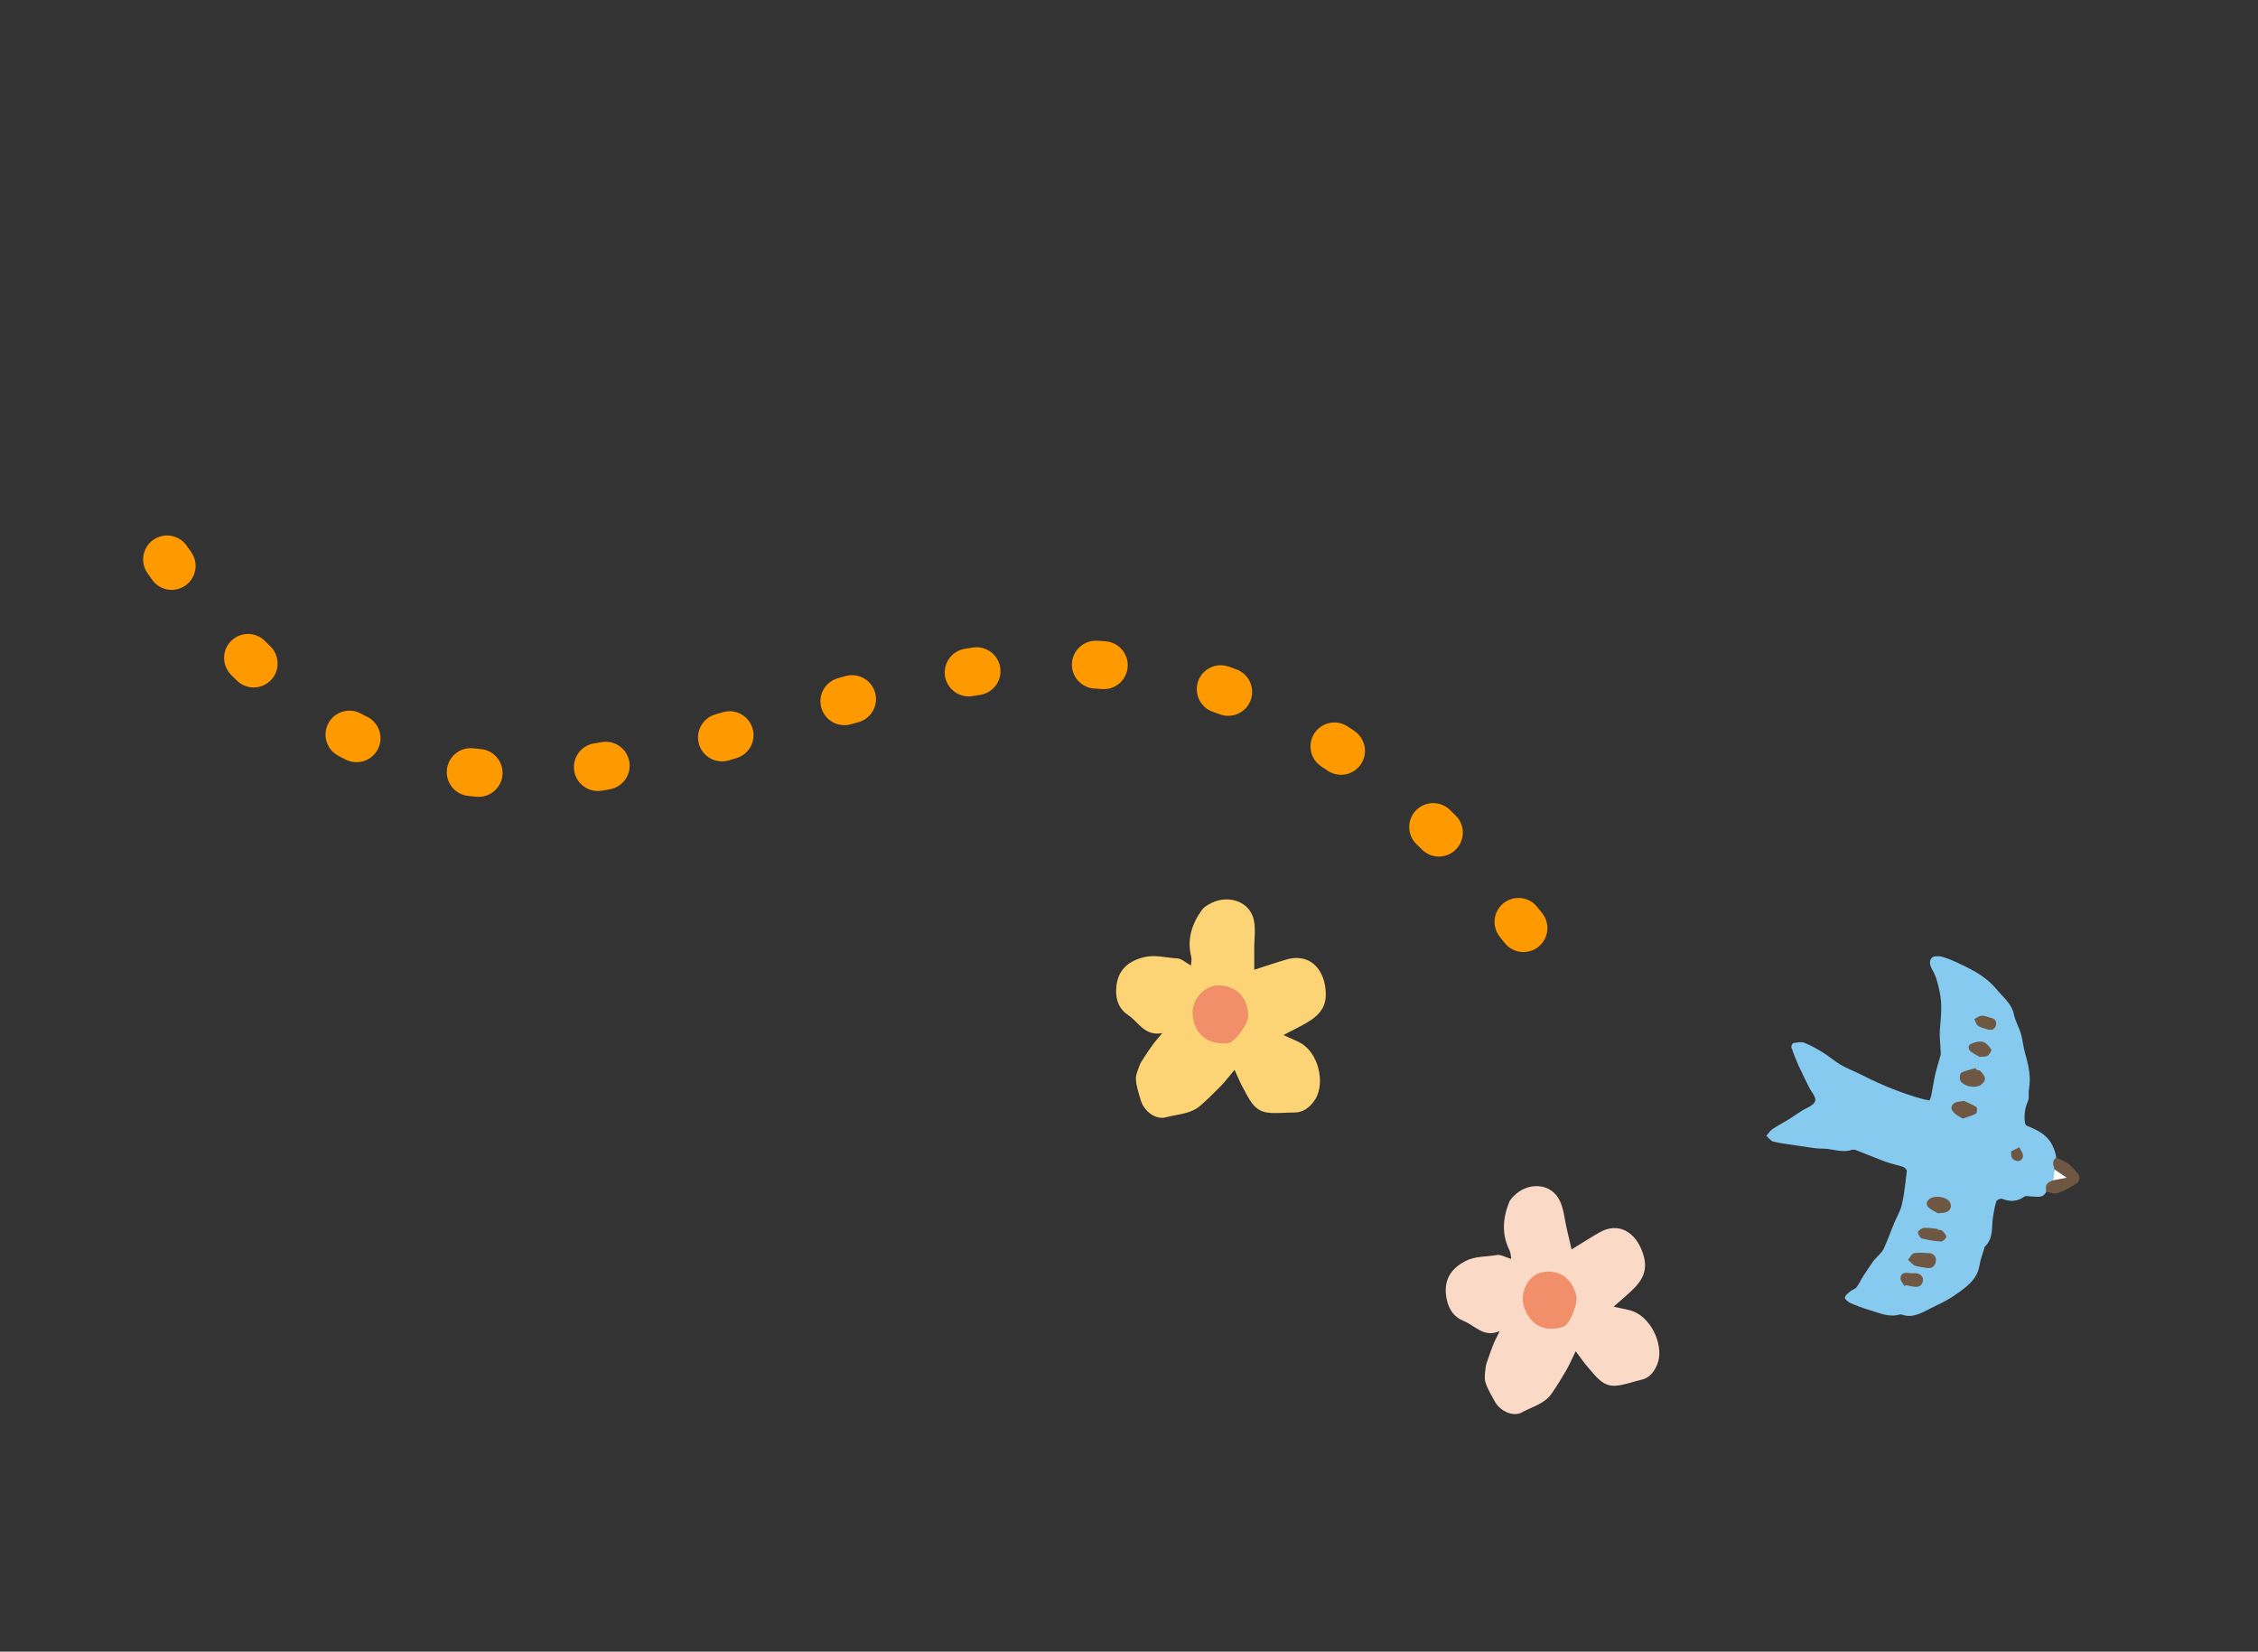 <svg width="283" height="207" viewBox="0 0 283 207" fill="none" xmlns="http://www.w3.org/2000/svg">
<rect x="0" y="0" width="283" height="207" fill="#333333" stroke="none"/>
<g id="img">
<g id="Group 32">
<path id="Vector" d="M257.725 145.067C257.529 144.03 257.13 143.063 256.342 142.373C255.78 141.875 255.067 141.507 254.363 141.227C254.014 141.088 253.822 141.052 253.775 140.621C253.669 139.685 253.804 138.829 254.181 137.959C254.36 137.549 254.204 137.003 254.289 136.537C254.574 134.969 254.243 133.484 253.806 131.995C253.574 131.212 253.526 130.377 253.301 129.596C253.054 128.755 252.583 127.97 252.401 127.115C252.105 125.733 251.016 124.955 250.213 123.966C249.049 122.54 247.455 121.659 245.81 120.881C245.043 120.514 244.258 120.158 243.442 119.918C243.026 119.8 242.342 119.789 242.114 120.039C241.72 120.477 241.881 121.032 242.225 121.627C242.686 122.417 242.904 123.367 243.101 124.28C243.438 125.859 243.268 127.458 243.129 129.058C243.057 129.908 243.188 130.781 243.221 131.643C243.229 131.846 243.265 132.058 243.215 132.246C243.007 133.029 242.749 133.798 242.563 134.586C242.358 135.502 242.221 136.427 242.038 137.348C242.008 137.518 241.918 137.681 241.835 137.907C241.577 137.862 241.33 137.835 241.092 137.772C238.357 137.03 235.749 135.957 233.229 134.667C232.393 134.243 231.508 133.915 230.697 133.451C229.967 133.033 229.329 132.444 228.607 131.996C227.819 131.508 227.005 131.028 226.146 130.691C225.741 130.529 225.196 130.664 224.728 130.741C224.63 130.762 224.478 131.132 224.529 131.286C224.769 132.009 225.044 132.718 225.353 133.413C225.781 134.356 226.244 135.286 226.707 136.216C226.833 136.467 226.978 136.707 227.134 136.934C227.788 137.868 227.593 138.313 226.532 138.822C225.675 139.231 224.918 139.844 224.107 140.342C223.462 140.737 222.778 141.075 222.156 141.5C221.845 141.712 221.637 142.06 221.382 142.349C221.677 142.606 221.935 143 222.261 143.079C223.308 143.318 224.385 143.449 225.455 143.602C226.459 143.744 227.458 143.963 228.462 143.958C229.66 143.951 230.834 144.526 232.045 144.119C232.224 144.058 232.464 144.083 232.638 144.152C233.892 144.633 235.125 145.162 236.384 145.62C237.087 145.877 237.84 146.007 238.545 146.256C238.736 146.322 239.004 146.619 238.985 146.777C238.826 148.162 238.679 149.558 238.378 150.921C238.203 151.727 237.744 152.467 237.422 153.242C236.98 154.327 236.571 155.429 236.093 156.504C235.939 156.851 235.62 157.123 235.362 157.427C235.194 157.623 234.989 157.785 234.843 157.987C234.396 158.621 233.95 159.255 233.536 159.913C233.238 160.369 233.021 160.893 232.693 161.318C232.504 161.563 232.126 161.648 231.886 161.856C231.618 162.08 231.247 162.346 231.226 162.627C231.208 162.84 231.621 163.174 231.91 163.305C232.685 163.643 233.483 163.948 234.292 164.186C235.509 164.54 236.696 165.127 238.028 164.76C238.144 164.728 238.293 164.721 238.404 164.766C239.708 165.229 240.779 164.567 241.864 164.026C242.95 163.484 244.078 162.984 245.058 162.283C246.389 161.341 247.815 160.416 248.101 158.553C248.203 157.882 248.466 157.238 248.656 156.583C248.688 156.46 248.7 156.3 248.783 156.221C249.878 155.178 249.582 153.765 249.792 152.479C249.895 151.831 250.006 151.178 250.21 150.557C250.263 150.385 250.712 150.178 250.881 150.239C251.884 150.614 252.796 150.639 253.713 149.975C253.905 149.832 254.283 149.948 254.584 149.95C255.269 149.954 256.043 150.237 256.46 149.363C256.597 148.763 256.817 148.224 257.408 147.916C257.655 147.539 257.593 147.104 257.632 146.695C257.523 146.146 257.468 145.597 257.719 145.058L257.725 145.067Z" fill="#86CAF0"/>
<path id="Vector_2" d="M257.335 147.927C256.452 148.259 256.313 148.494 256.473 149.374C256.949 149.438 257.488 149.675 257.889 149.533C258.733 149.23 259.558 148.797 260.297 148.28C260.677 148.009 260.754 147.431 260.339 146.988C259.98 146.598 259.646 146.168 259.226 145.862C258.774 145.533 258.232 145.334 257.73 145.077C257.086 145.495 257.378 146.054 257.514 146.586C257.734 146.978 258.153 147.144 258.551 147.475C258.117 147.654 257.663 147.65 257.34 147.937L257.335 147.927Z" fill="#6F5843"/>
<path id="Vector_3" d="M247.613 133.871C247.002 134.05 246.349 134.156 245.802 134.445C245.63 134.539 245.559 135.242 245.72 135.478C246.183 136.175 247.475 136.425 248.222 135.995C248.486 135.841 248.789 135.456 248.785 135.183C248.775 134.87 248.478 134.535 248.249 134.265C248.13 134.132 247.879 134.12 247.686 134.061C247.665 133.994 247.643 133.933 247.622 133.866L247.613 133.871Z" fill="#6F5843"/>
<path id="Vector_4" d="M241.946 157.065C241.234 157.047 240.544 156.941 239.896 157.056C239.604 157.11 239.383 157.595 239.131 157.877C239.418 158.131 239.673 158.478 240.007 158.614C240.46 158.796 240.983 158.803 241.474 158.902C242.055 159.01 242.453 158.759 242.593 158.23C242.746 157.658 242.497 157.227 241.946 157.065Z" fill="#6F5843"/>
<path id="Vector_5" d="M246.029 140.184C246.577 139.981 247.156 139.832 247.662 139.555C247.797 139.482 247.836 138.841 247.718 138.763C247.242 138.435 246.688 138.226 246.16 137.977C246.138 137.971 246.108 137.971 246.082 137.98C245.519 138.125 244.78 137.975 244.584 138.769C244.474 139.213 245.186 139.813 246.027 140.191L246.029 140.184Z" fill="#6F5843"/>
<path id="Vector_6" d="M242.883 154.032C242.305 153.972 241.73 153.842 241.156 153.884C240.873 153.902 240.442 154.191 240.396 154.419C240.344 154.646 240.642 155.151 240.865 155.211C241.658 155.421 242.481 155.547 243.294 155.592C243.508 155.602 243.923 155.201 243.922 154.999C243.918 154.726 243.617 154.437 243.383 154.212C243.285 154.116 243.042 154.16 242.871 154.138C242.88 154.101 242.881 154.07 242.883 154.032Z" fill="#6F5843"/>
<path id="Vector_7" d="M242.846 152.054C243.163 152.021 243.528 152.041 243.855 151.942C244.577 151.722 244.732 150.964 244.192 150.441C243.67 149.938 242.413 149.821 241.825 150.262C241.393 150.582 241.362 151.016 241.755 151.368C242.055 151.634 242.443 151.799 242.848 152.046L242.846 152.054Z" fill="#6F5843"/>
<path id="Vector_8" d="M248.12 132.455C248.447 132.417 248.831 132.481 249.089 132.324C249.339 132.166 249.653 131.652 249.582 131.54C249.317 131.144 248.939 130.679 248.527 130.577C248.047 130.465 247.43 130.611 246.979 130.856C246.619 131.048 246.671 131.55 247.052 131.83C247.376 132.063 247.751 132.248 248.119 132.462L248.12 132.455Z" fill="#6F5843"/>
<path id="Vector_9" d="M238.886 161.061C239.26 161.137 239.633 161.244 240.01 161.275C240.576 161.324 240.949 161.051 241.013 160.463C241.066 159.942 240.579 159.541 240.01 159.56C239.737 159.573 239.454 159.591 239.189 159.544C238.637 159.444 238.209 159.633 238.193 160.187C238.182 160.518 238.51 160.853 238.691 161.188C238.757 161.143 238.821 161.106 238.886 161.061Z" fill="#6F5843"/>
<path id="Vector_10" d="M249.476 127.555C249.109 127.458 248.733 127.273 248.373 127.293C248.06 127.311 247.753 127.563 247.444 127.714C247.591 128.001 247.672 128.395 247.906 128.558C248.244 128.795 248.699 128.885 249.111 129.017C249.595 129.169 250.01 129.031 250.15 128.533C250.301 127.992 250.03 127.648 249.467 127.561L249.476 127.555Z" fill="#6F5843"/>
<path id="Vector_11" d="M252.068 144.286C252.01 145 252.166 145.344 252.692 145.483C253.225 145.625 253.538 145.258 253.545 144.857C253.554 144.502 253.247 144.149 253.081 143.787C252.743 143.953 252.406 144.12 252.068 144.286Z" fill="#6F5843"/>
<path id="Vector_12" d="M257.335 147.927C257.849 147.823 258.361 147.726 259.013 147.597C258.463 147.226 257.985 146.905 257.514 146.586C257.456 147.036 257.399 147.486 257.341 147.936L257.335 147.927Z" fill="white"/>
</g>
<g id="Group 28">
<path id="Vector_13" d="M149.259 121.018C149.28 120.615 149.386 120.245 149.302 119.927C148.743 117.722 149.375 115.793 150.651 114.023C150.851 113.748 151.178 113.536 151.484 113.356C153.518 112.126 156.238 112.72 157.018 114.86C157.471 116.122 157.176 117.669 157.197 119.089C157.207 119.958 157.197 120.827 157.197 121.538C158.673 121.071 159.959 120.615 161.266 120.245C163.901 119.492 165.872 121.124 166.146 124.092C166.378 126.614 164.903 127.632 162.742 128.745C162.193 129.031 161.645 129.317 160.855 129.72C161.877 130.207 162.647 130.461 163.29 130.896C165.43 132.39 166.125 136.121 164.66 138.05C164.059 138.845 163.3 139.438 162.215 139.428C161.076 139.417 159.917 139.597 158.799 139.428C157.092 139.184 156.522 137.637 155.795 136.344C155.447 135.729 155.184 135.072 154.73 134.086C154.056 134.881 153.571 135.528 153.023 136.1C152.2 136.948 151.357 137.764 150.472 138.548C149.238 139.64 147.594 139.629 146.108 140.032C144.874 140.371 143.388 139.29 142.987 137.933C142.734 137.064 142.429 136.195 142.365 135.305C142.323 134.722 142.629 134.097 142.829 133.514C142.924 133.217 143.124 132.952 143.293 132.687C143.673 132.104 144.041 131.521 144.453 130.96C144.779 130.504 145.169 130.091 145.675 129.476C143.462 129.9 142.703 128.098 141.417 127.24C140.31 126.508 139.836 125.427 139.888 124.007C139.973 121.803 141.174 120.52 143.314 119.98C144.8 119.598 146.129 120.054 147.531 120.107C148.068 120.128 148.595 120.637 149.291 121.018L149.259 121.018Z" fill="#FCD475"/>
<path id="Vector_14" d="M149.47 126.911C149.481 125.109 151.03 123.477 152.717 123.498C154.973 123.53 156.406 125.003 156.438 127.324C156.448 128.395 154.699 130.684 153.897 130.748C150.682 131.023 149.523 128.872 149.46 126.9L149.47 126.911Z" fill="#F08F69"/>
</g>
<g id="Group 30">
<path id="Vector_15" d="M189.41 157.803C189.339 157.406 189.354 157.022 189.203 156.731C188.183 154.704 188.341 152.688 189.137 150.687C189.263 150.375 189.521 150.097 189.767 149.855C191.397 148.217 194.08 148.205 195.293 150.122C196.002 151.252 196.074 152.824 196.414 154.203C196.62 155.047 196.806 155.896 196.966 156.588C198.244 155.814 199.347 155.091 200.488 154.446C202.788 153.142 205.004 154.304 205.929 157.136C206.715 159.544 205.561 160.855 203.787 162.408C203.338 162.805 202.889 163.203 202.238 163.767C203.307 164.02 204.085 164.101 204.786 164.385C207.128 165.377 208.621 168.861 207.683 171.058C207.299 171.962 206.721 172.705 205.701 172.93C204.632 173.167 203.586 173.594 202.5 173.671C200.845 173.803 199.963 172.419 198.989 171.317C198.525 170.794 198.13 170.211 197.483 169.349C197.03 170.269 196.721 171.004 196.336 171.681C195.757 172.685 195.15 173.663 194.497 174.619C193.587 175.95 192.044 176.296 190.742 177.011C189.662 177.609 188.026 176.878 187.344 175.643C186.911 174.851 186.429 174.071 186.169 173.217C185.998 172.658 186.144 171.983 186.2 171.372C186.222 171.062 186.35 170.76 186.448 170.466C186.673 169.815 186.887 169.167 187.146 168.531C187.349 168.016 187.622 167.529 187.957 166.82C185.978 167.713 184.861 166.123 183.462 165.565C182.26 165.092 181.572 164.142 181.301 162.747C180.883 160.581 181.72 159.071 183.604 158.08C184.911 157.386 186.258 157.542 187.584 157.29C188.093 157.194 188.702 157.576 189.44 157.796L189.41 157.803Z" fill="#FAD9C7"/>
<path id="Vector_16" d="M190.936 163.499C190.54 161.741 191.624 159.815 193.209 159.47C195.331 159.012 197.006 160.136 197.559 162.391C197.81 163.431 196.686 166.041 195.95 166.277C192.999 167.242 191.427 165.397 190.923 163.491L190.936 163.499Z" fill="#F08F69"/>
</g>
<path id="side_frame" d="M20.938 70.11C72.745 145.075 125.369 30.258 192.465 118.289" stroke="#FF9900" stroke-width="6" stroke-linecap="round" stroke-dasharray="1 15"/>
</g>
</svg>
